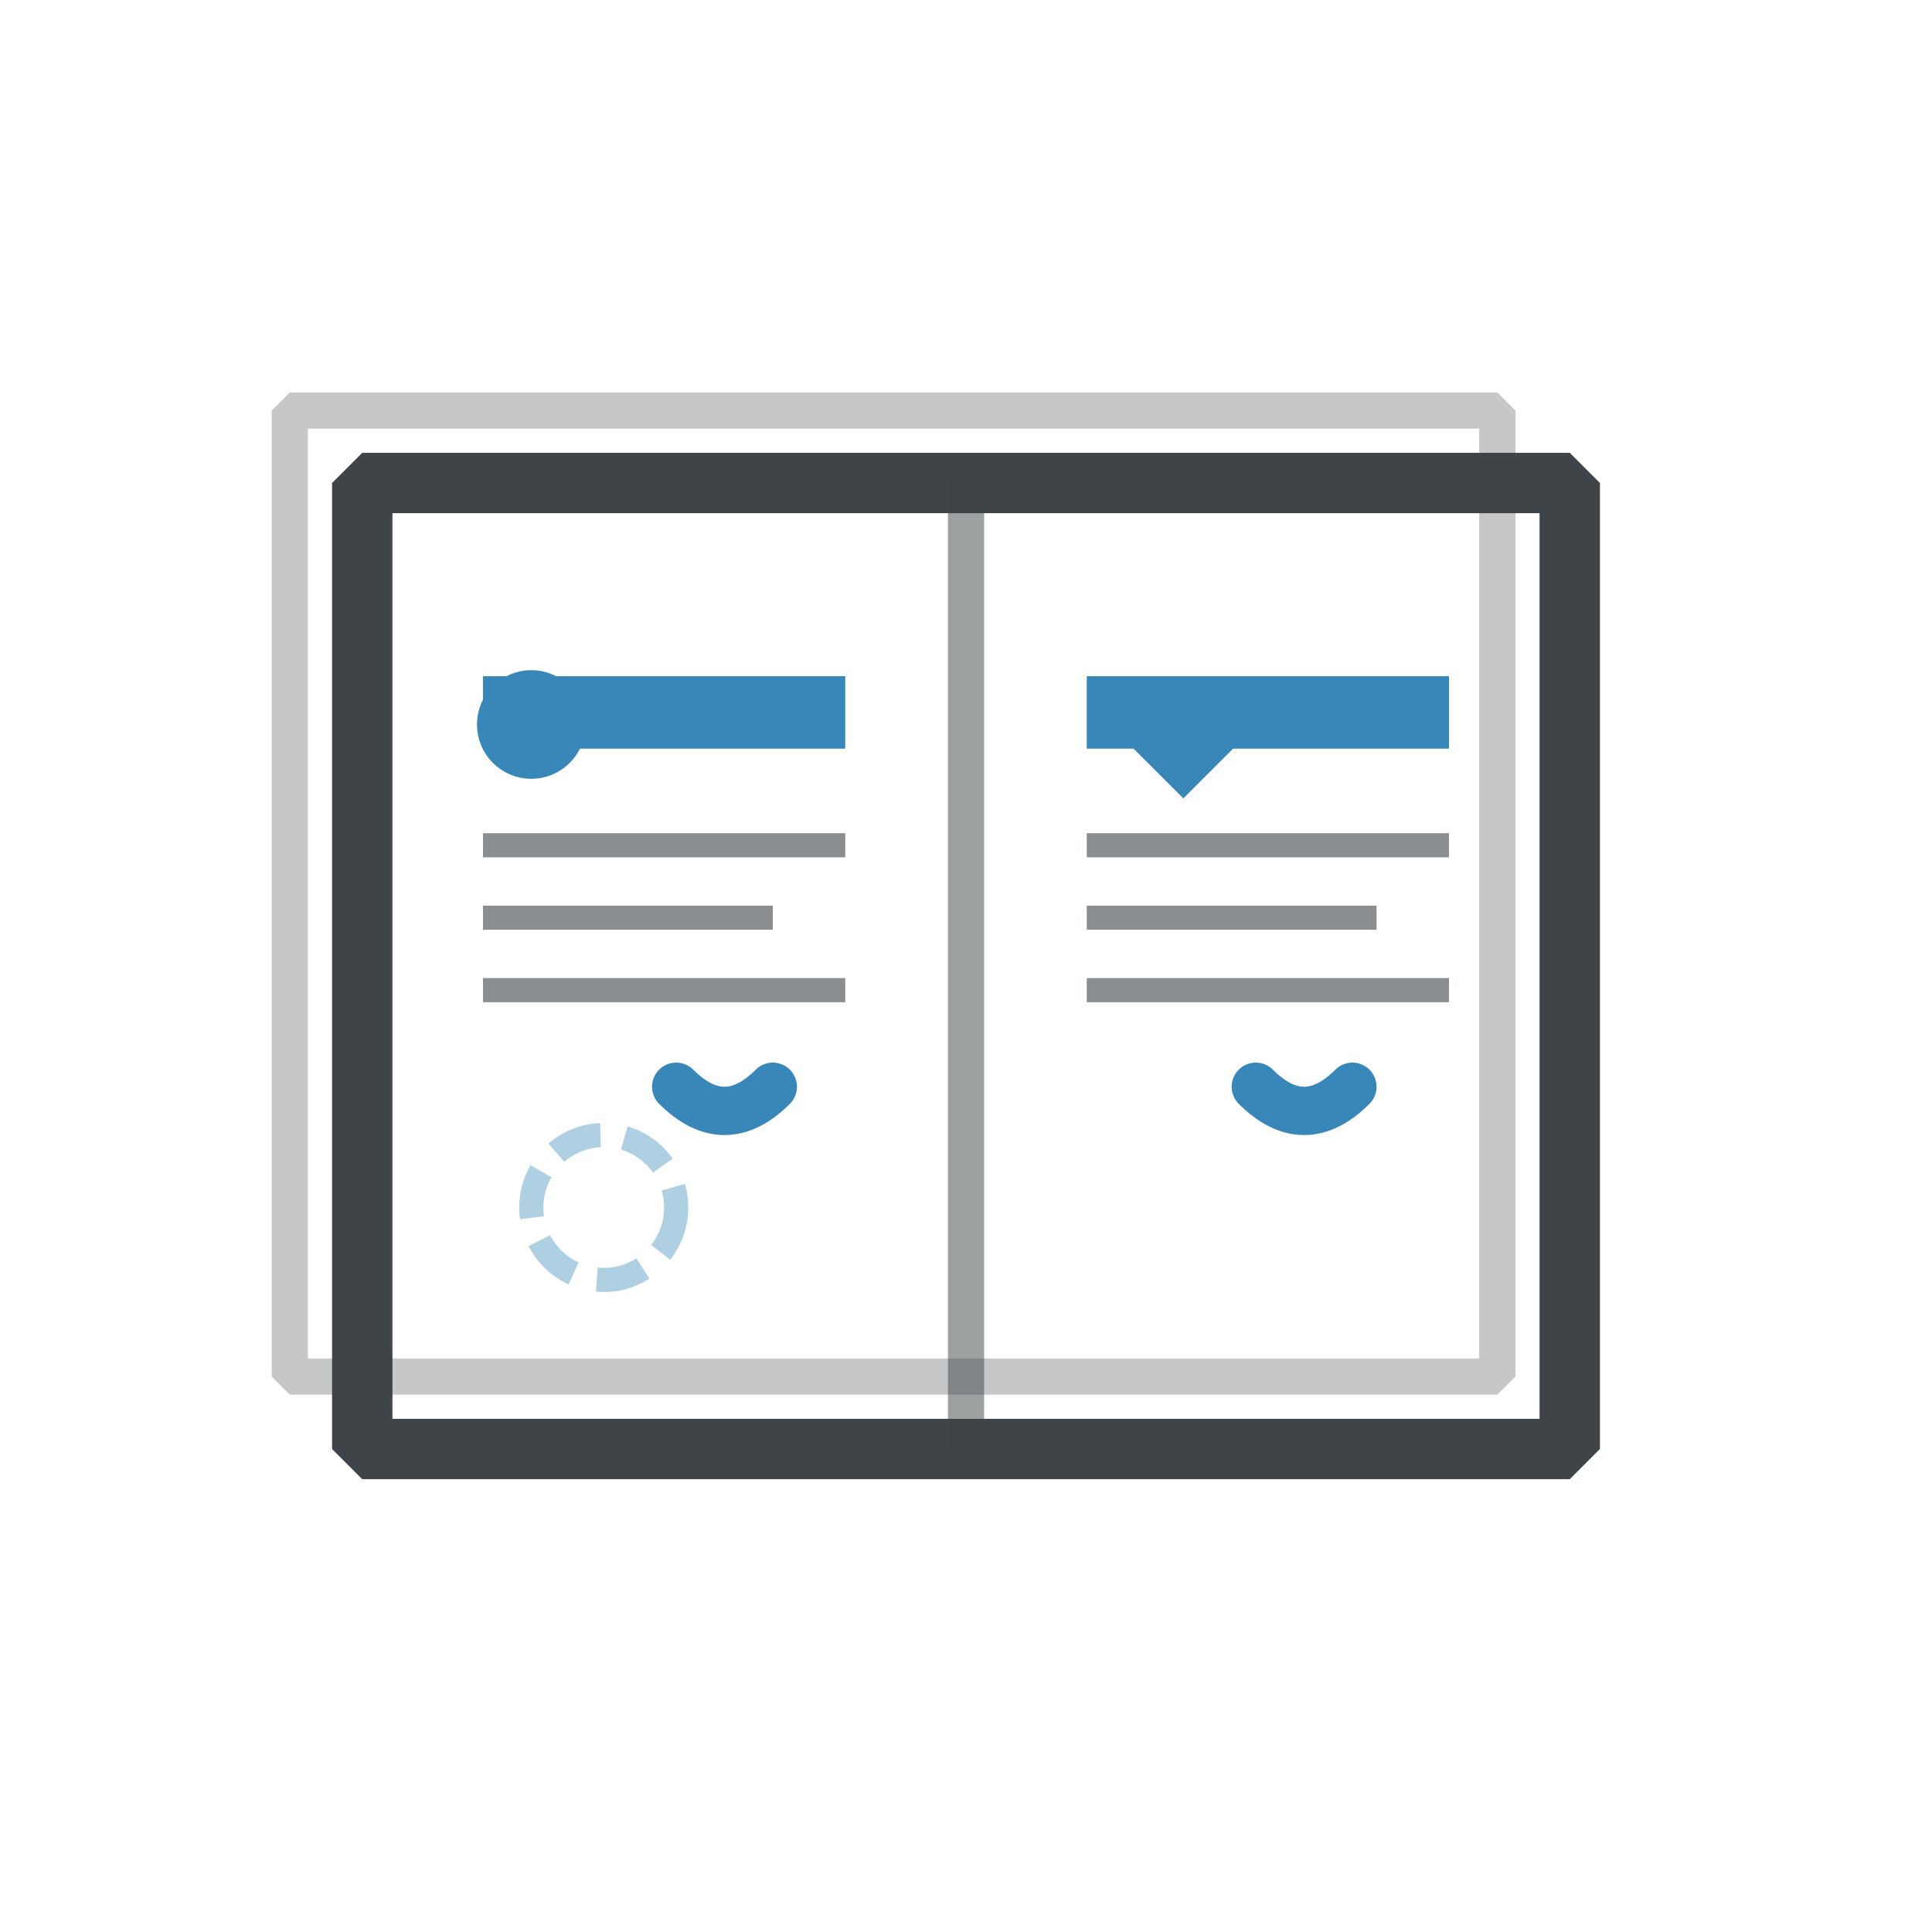 <svg width="80" height="80" viewBox="0 0 80 80" fill="none" xmlns="http://www.w3.org/2000/svg">
  <!-- Newspaper im Origami-Stil -->
  <!-- Hauptzeitung gefaltet -->
  <rect x="15" y="20" width="50" height="40" 
        fill="none" 
        stroke="#3e4447" 
        stroke-width="2.5" 
        stroke-linejoin="bevel"/>
  
  <!-- Faltlinie in der Mitte -->
  <line x1="40" y1="20" x2="40" y2="60" 
        stroke="#3e4447" 
        stroke-width="1.5" 
        opacity="0.5"/>
  
  <!-- Headlines als geometrische Balken -->
  <rect x="20" y="28" width="15" height="3" 
        fill="#3987b8"/>
  
  <rect x="45" y="28" width="15" height="3" 
        fill="#3987b8"/>
  
  <!-- Artikel-Linien -->
  <line x1="20" y1="35" x2="35" y2="35" 
        stroke="#3e4447" 
        stroke-width="1" 
        opacity="0.6"/>
  <line x1="20" y1="38" x2="32" y2="38" 
        stroke="#3e4447" 
        stroke-width="1" 
        opacity="0.6"/>
  <line x1="20" y1="41" x2="35" y2="41" 
        stroke="#3e4447" 
        stroke-width="1" 
        opacity="0.6"/>
  
  <line x1="45" y1="35" x2="60" y2="35" 
        stroke="#3e4447" 
        stroke-width="1" 
        opacity="0.6"/>
  <line x1="45" y1="38" x2="57" y2="38" 
        stroke="#3e4447" 
        stroke-width="1" 
        opacity="0.6"/>
  <line x1="45" y1="41" x2="60" y2="41" 
        stroke="#3e4447" 
        stroke-width="1" 
        opacity="0.6"/>
  
  <!-- Kritische Markierungen (Henry's Annotationen) -->
  <circle cx="22" cy="30" r="1.5" 
          fill="none" 
          stroke="#3987b8" 
          stroke-width="1.5"/>
  
  <path d="M47 30 L49 32 L51 30" 
        stroke="#3987b8" 
        stroke-width="1.5" 
        fill="none"/>
  
  <!-- "Bullshit Detector" Elemente -->
  <path d="M28 45 Q30 47 32 45" 
        stroke="#3987b8" 
        stroke-width="2" 
        stroke-linecap="round"/>
  
  <path d="M52 45 Q54 47 56 45" 
        stroke="#3987b8" 
        stroke-width="2" 
        stroke-linecap="round"/>
  
  <!-- Zusätzliche Zeitungen im Hintergrund -->
  <rect x="12" y="17" width="50" height="40" 
        fill="none" 
        stroke="#3e4447" 
        stroke-width="1.5" 
        opacity="0.3"
        stroke-linejoin="bevel"/>
  
  <!-- Whiskey Stain (subtil) -->
  <circle cx="25" cy="50" r="3" 
          fill="none" 
          stroke="#3987b8" 
          stroke-width="1" 
          opacity="0.4" 
          stroke-dasharray="2,1"/>
</svg>